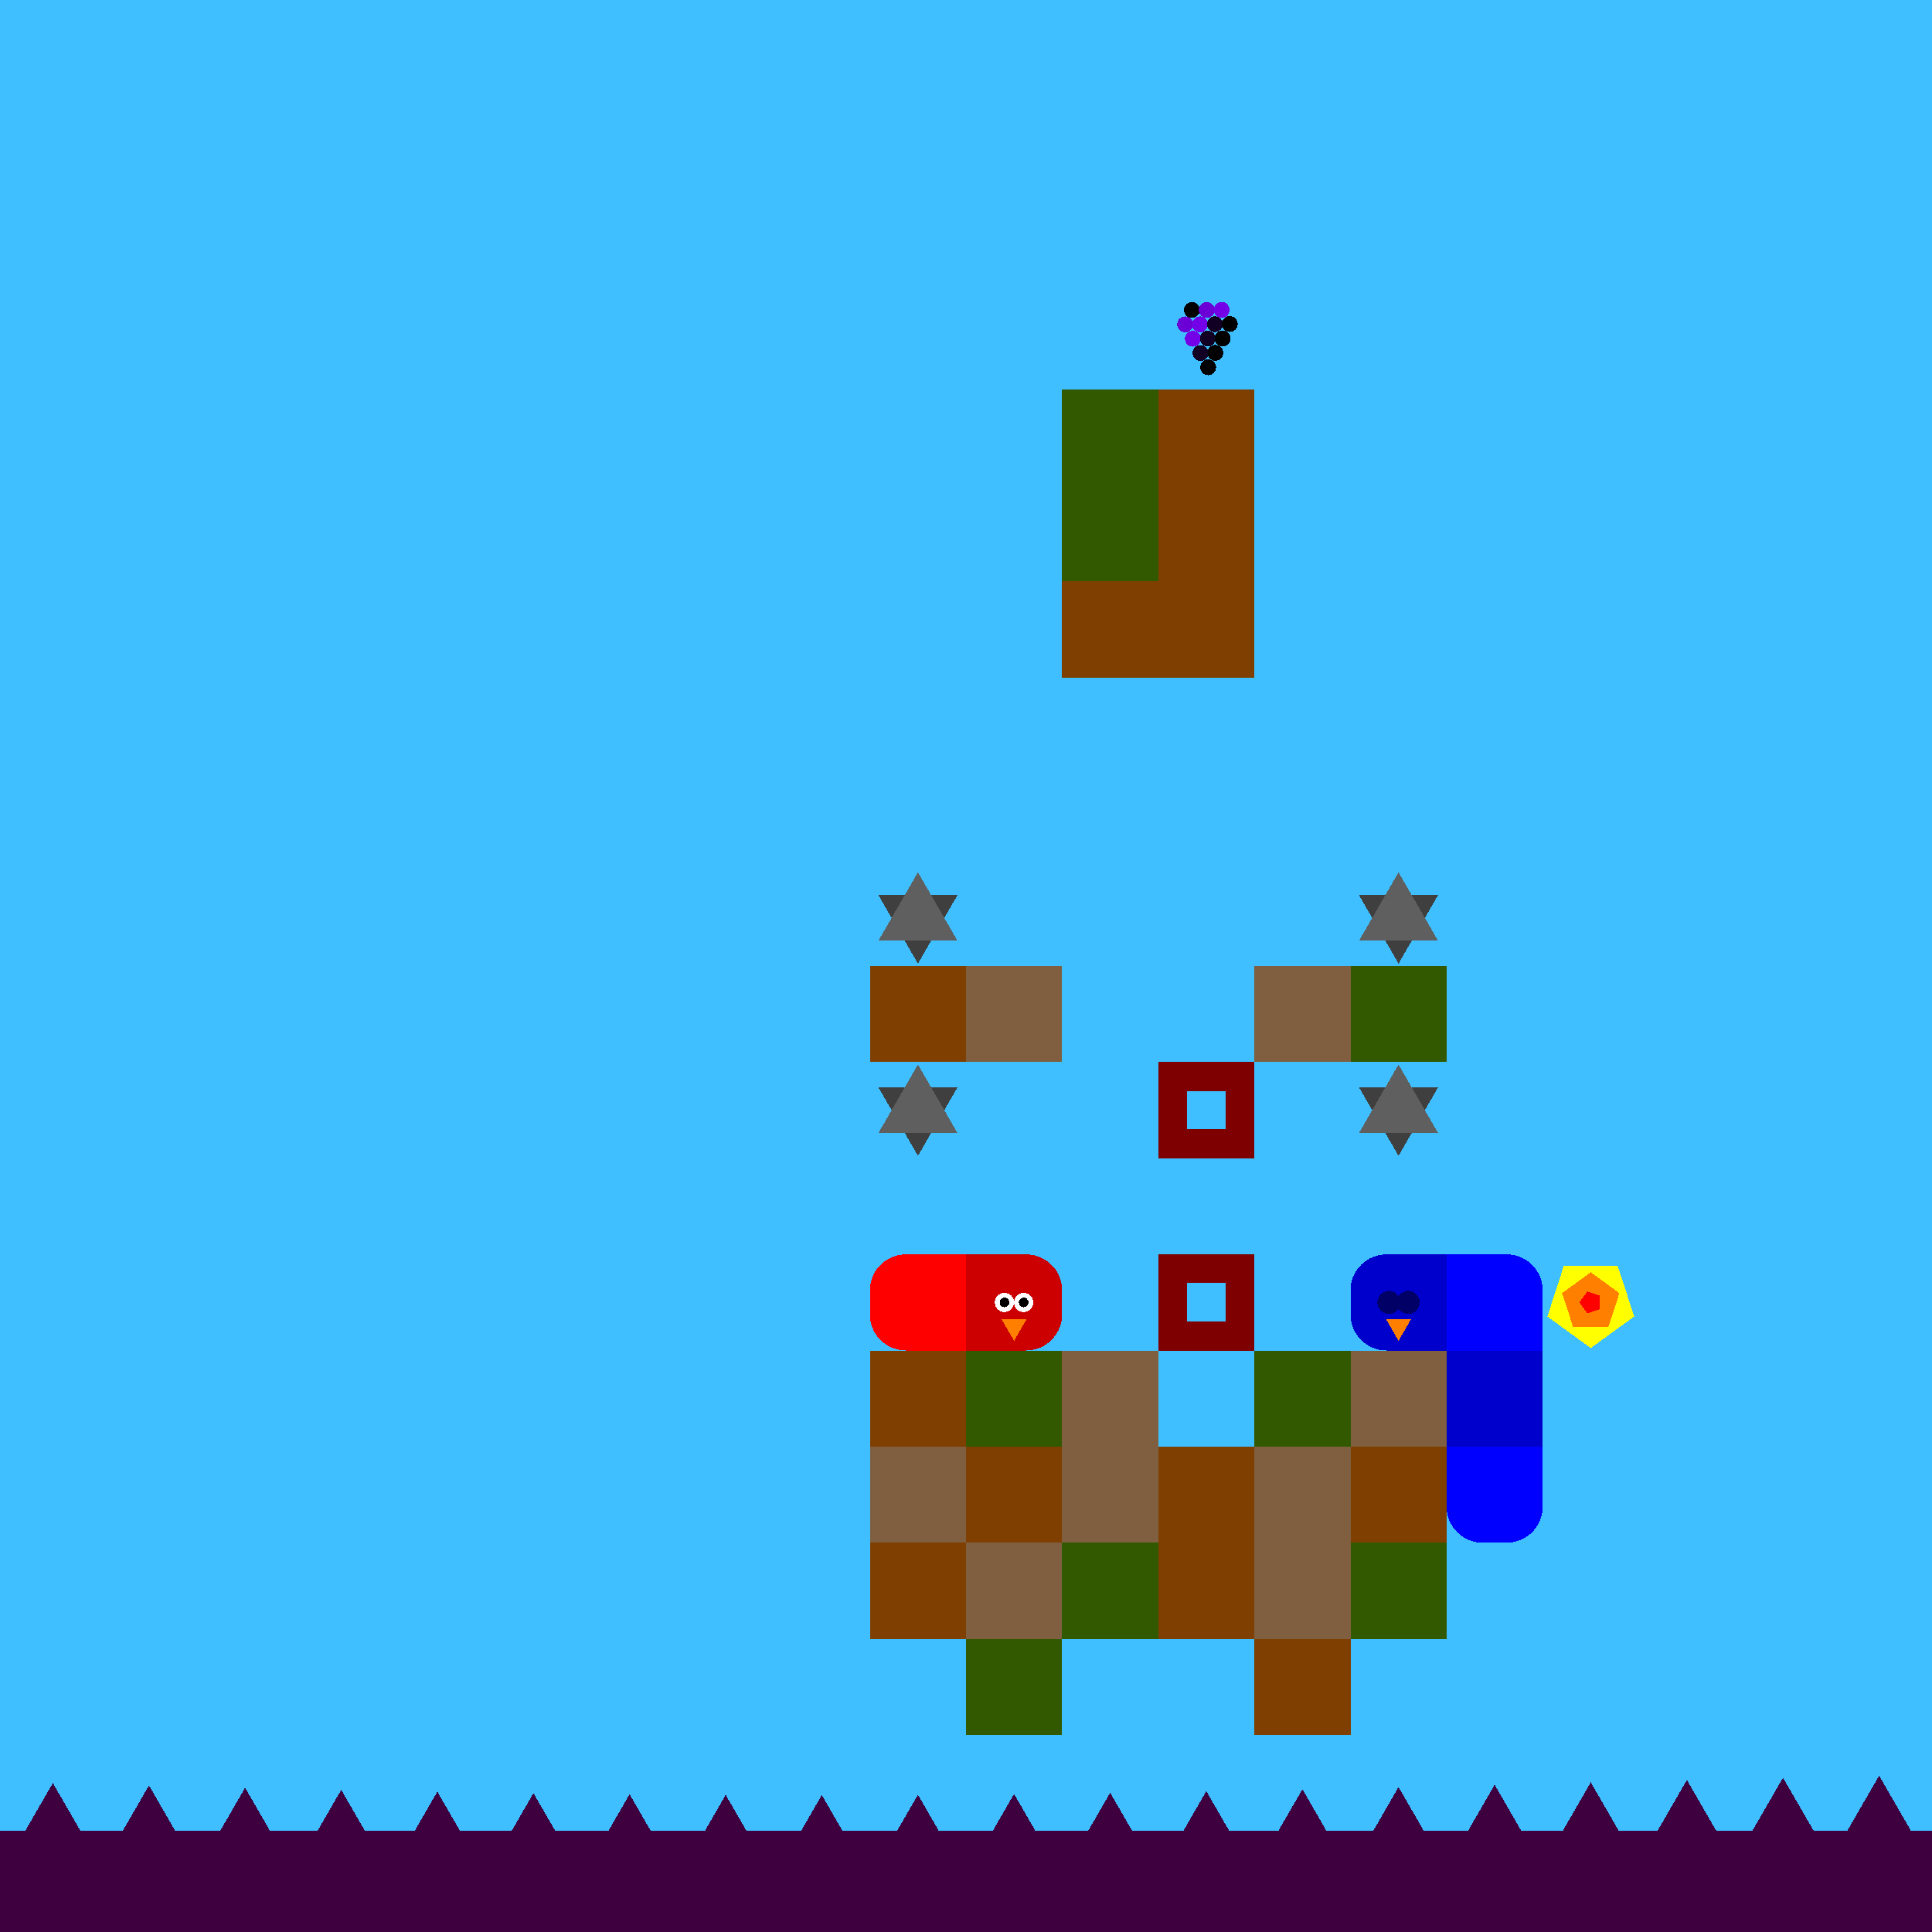 <svg xmlns="http://www.w3.org/2000/svg" version="1.1" width = "403" height = "403" viewBox = "-1 -1 402 402"  preserveAspectRatio = "none" shape-rendering="crispEdges">
<rect x="-20" y="-20" width="440" height="440" style="fill:rgb(63,191,255);" /><rect x="-20" y="380" width="440" height="40" style="fill:rgb(63,0,63);" /><polygon points="190,199.5 198.227,185.25 181.773,185.25 190,199.5 " style="fill:rgb(63,63,63)" /><polygon points="198.227,194.75 190,180.5 181.773,194.75 198.227,194.75 " style="fill:rgb(95,95,95)" /><rect x="180" y="200" width="20" height="20" style="fill:rgb(127,63,0);" /><polygon points="190,239.5 198.227,225.25 181.773,225.25 190,239.5 " style="fill:rgb(63,63,63)" /><polygon points="198.227,234.75 190,220.5 181.773,234.75 198.227,234.75 " style="fill:rgb(95,95,95)" /><rect x="180" y="280" width="20" height="20" style="fill:rgb(127,63,0);" /><rect x="180" y="300" width="20" height="20" style="fill:rgb(127,95,63);" /><rect x="180" y="320" width="20" height="20" style="fill:rgb(127,63,0);" /><rect x="200" y="200" width="20" height="20" style="fill:rgb(127,95,63);" /><rect x="200" y="280" width="20" height="20" style="fill:rgb(51,89,0);" /><rect x="200" y="300" width="20" height="20" style="fill:rgb(127,63,0);" /><rect x="200" y="320" width="20" height="20" style="fill:rgb(127,95,63);" /><g style="fill:rgb(51,89,0);">
 <rect x="200" y="340" width="20" height="20"/>
 <rect x="220" y="80" width="20" height="20"/>
 <rect x="220" y="100" width="20" height="20"/>
</g><rect x="220" y="120" width="20" height="20" style="fill:rgb(127,63,0);" /><g style="fill:rgb(127,95,63);">
 <rect x="220" y="280" width="20" height="20"/>
 <rect x="220" y="300" width="20" height="20"/>
</g><rect x="220" y="320" width="20" height="20" style="fill:rgb(51,89,0);" /><g style="fill:rgb(127,63,0);">
 <rect x="240" y="80" width="20" height="20"/>
 <rect x="240" y="100" width="20" height="20"/>
 <rect x="240" y="120" width="20" height="20"/>
 <rect x="240" y="300" width="20" height="20"/>
 <rect x="240" y="320" width="20" height="20"/>
</g><rect x="260" y="200" width="20" height="20" style="fill:rgb(127,95,63);" /><rect x="260" y="280" width="20" height="20" style="fill:rgb(51,89,0);" /><g style="fill:rgb(127,95,63);">
 <rect x="260" y="300" width="20" height="20"/>
 <rect x="260" y="320" width="20" height="20"/>
</g><rect x="260" y="340" width="20" height="20" style="fill:rgb(127,63,0);" /><polygon points="290,199.5 298.227,185.25 281.773,185.25 290,199.5 " style="fill:rgb(63,63,63)" /><polygon points="298.227,194.75 290,180.5 281.773,194.75 298.227,194.75 " style="fill:rgb(95,95,95)" /><rect x="280" y="200" width="20" height="20" style="fill:rgb(51,89,0);" /><polygon points="290,239.5 298.227,225.25 281.773,225.25 290,239.5 " style="fill:rgb(63,63,63)" /><polygon points="298.227,234.75 290,220.5 281.773,234.75 298.227,234.75 " style="fill:rgb(95,95,95)" /><rect x="280" y="280" width="20" height="20" style="fill:rgb(127,95,63);" /><rect x="280" y="300" width="20" height="20" style="fill:rgb(127,63,0);" /><rect x="280" y="320" width="20" height="20" style="fill:rgb(51,89,0);" /><polygon points="-30,369.026 -38.66,384.026 -21.34,384.026 -30,369.026 " style="fill:rgb(63,0,63)" /><polygon points="-10,369.503 -18.66,384.503 -1.34,384.503 -10,369.503 " style="fill:rgb(63,0,63)" /><polygon points="10,370 1.34,385 18.66,385 10,370 " style="fill:rgb(63,0,63)" /><polygon points="30,370.497 21.34,385.497 38.66,385.497 30,370.497 " style="fill:rgb(63,0,63)" /><polygon points="50,370.974 41.34,385.974 58.66,385.974 50,370.974 " style="fill:rgb(63,0,63)" /><polygon points="70,371.412 61.34,386.412 78.66,386.412 70,371.412 " style="fill:rgb(63,0,63)" /><polygon points="90,371.793 81.34,386.793 98.66,386.793 90,371.793 " style="fill:rgb(63,0,63)" /><polygon points="110,372.104 101.34,387.104 118.66,387.104 110,372.104 " style="fill:rgb(63,0,63)" /><polygon points="130,372.33 121.34,387.33 138.66,387.33 130,372.33 " style="fill:rgb(63,0,63)" /><polygon points="150,372.464 141.34,387.464 158.66,387.464 150,372.464 " style="fill:rgb(63,0,63)" /><polygon points="170,372.499 161.34,387.499 178.66,387.499 170,372.499 " style="fill:rgb(63,0,63)" /><polygon points="190,372.435 181.34,387.435 198.66,387.435 190,372.435 " style="fill:rgb(63,0,63)" /><polygon points="210,372.273 201.34,387.273 218.66,387.273 210,372.273 " style="fill:rgb(63,0,63)" /><polygon points="230,372.021 221.34,387.021 238.66,387.021 230,372.021 " style="fill:rgb(63,0,63)" /><polygon points="250,371.689 241.34,386.689 258.66,386.689 250,371.689 " style="fill:rgb(63,0,63)" /><polygon points="270,371.289 261.34,386.289 278.66,386.289 270,371.289 " style="fill:rgb(63,0,63)" /><polygon points="290,370.837 281.34,385.837 298.66,385.837 290,370.837 " style="fill:rgb(63,0,63)" /><polygon points="310,370.353 301.34,385.353 318.66,385.353 310,370.353 " style="fill:rgb(63,0,63)" /><polygon points="330,369.854 321.34,384.854 338.66,384.854 330,369.854 " style="fill:rgb(63,0,63)" /><polygon points="350,369.361 341.34,384.361 358.66,384.361 350,369.361 " style="fill:rgb(63,0,63)" /><polygon points="370,368.894 361.34,383.894 378.66,383.894 370,368.894 " style="fill:rgb(63,0,63)" /><polygon points="390,368.47 381.34,383.47 398.66,383.47 390,368.47 " style="fill:rgb(63,0,63)" /><polygon points="410,368.108 401.34,383.108 418.66,383.108 410,368.108 " style="fill:rgb(63,0,63)" /><polygon points="430,367.821 421.34,382.821 438.66,382.821 430,367.821 " style="fill:rgb(63,0,63)" /><g style="fill:rgb(255,0,0);">
 <rect x="180" y="267.5" width="20" height="5"/>
 <rect x="187.5" y="260" width="5" height="20"/>
</g><circle cx="187.5" cy="267.5" r="7.5" style="fill:rgb(255,0,0);stroke-width:1" /><circle cx="187.5" cy="272.5" r="7.5" style="fill:rgb(255,0,0);stroke-width:1" /><g style="fill:rgb(255,0,0);">
 <rect x="190" y="260" width="10" height="10"/>
 <rect x="190" y="270" width="10" height="10"/>
</g><g style="fill:rgb(204,0,0);">
 <rect x="200" y="267.5" width="20" height="5"/>
 <rect x="207.5" y="260" width="5" height="20"/>
 <rect x="200" y="260" width="10" height="10"/>
 <rect x="200" y="270" width="10" height="10"/>
</g><circle cx="212.5" cy="267.5" r="7.5" style="fill:rgb(204,0,0);stroke-width:1" /><circle cx="212.5" cy="272.5" r="7.5" style="fill:rgb(204,0,0);stroke-width:1" /><circle cx="212" cy="270" r="2" style="fill:rgb(255,255,255);stroke-width:1" /><circle cx="208" cy="270" r="2" style="fill:rgb(255,255,255);stroke-width:1" /><circle cx="212" cy="270" r="1" style="fill:rgb(0,0,0);stroke-width:1" /><circle cx="208" cy="270" r="1" style="fill:rgb(0,0,0);stroke-width:1" /><polygon points="207.402,273.5 210,278 212.598,273.5 207.402,273.5 " style="fill:rgb(255,127,0)" /><g style="fill:rgb(0,0,255);">
 <rect x="300" y="267.5" width="20" height="5"/>
 <rect x="307.5" y="260" width="5" height="20"/>
 <rect x="300" y="260" width="10" height="10"/>
 <rect x="300" y="270" width="10" height="10"/>
</g><circle cx="312.5" cy="267.5" r="7.5" style="fill:rgb(0,0,255);stroke-width:1" /><rect x="310" y="270" width="10" height="10" style="fill:rgb(0,0,255);" /><g style="fill:rgb(0,0,204);">
 <rect x="300" y="287.5" width="20" height="5"/>
 <rect x="307.5" y="280" width="5" height="20"/>
 <rect x="300" y="280" width="10" height="10"/>
 <rect x="300" y="290" width="10" height="10"/>
 <rect x="310" y="280" width="10" height="10"/>
 <rect x="310" y="290" width="10" height="10"/>
</g><g style="fill:rgb(0,0,255);">
 <rect x="300" y="307.5" width="20" height="5"/>
 <rect x="307.5" y="300" width="5" height="20"/>
 <rect x="300" y="300" width="10" height="10"/>
</g><circle cx="307.5" cy="312.5" r="7.5" style="fill:rgb(0,0,255);stroke-width:1" /><rect x="310" y="300" width="10" height="10" style="fill:rgb(0,0,255);" /><circle cx="312.5" cy="312.5" r="7.5" style="fill:rgb(0,0,255);stroke-width:1" /><g style="fill:rgb(0,0,204);">
 <rect x="280" y="267.5" width="20" height="5"/>
 <rect x="287.5" y="260" width="5" height="20"/>
</g><circle cx="287.5" cy="267.5" r="7.5" style="fill:rgb(0,0,204);stroke-width:1" /><circle cx="287.5" cy="272.5" r="7.5" style="fill:rgb(0,0,204);stroke-width:1" /><g style="fill:rgb(0,0,204);">
 <rect x="290" y="260" width="10" height="10"/>
 <rect x="290" y="270" width="10" height="10"/>
</g><circle cx="292" cy="270" r="2.4" style="fill:rgb(0,0,102);stroke-width:1" /><circle cx="288" cy="270" r="2.4" style="fill:rgb(0,0,102);stroke-width:1" /><polygon points="287.402,273.5 290,278 292.598,273.5 287.402,273.5 " style="fill:rgb(255,127,0)" /><rect x="243" y="223" width="14" height="14" style="fill:none;stroke:rgb(127,0,0);stroke-width:6" /><rect x="243" y="263" width="14" height="14" style="fill:none;stroke:rgb(127,0,0);stroke-width:6" /><circle cx="247" cy="63.5" r="1.65" style="fill:rgb(0,0,0);stroke-width:1" /><circle cx="250.1" cy="63.495" r="1.65" style="fill:rgb(107,0,214);stroke-width:1" /><circle cx="253.199" cy="63.48" r="1.65" style="fill:rgb(115,0,231);stroke-width:1" /><circle cx="245.6" cy="66.495" r="1.65" style="fill:rgb(107,0,214);stroke-width:1" /><circle cx="248.699" cy="66.48" r="1.65" style="fill:rgb(115,0,231);stroke-width:1" /><circle cx="251.796" cy="66.455" r="1.65" style="fill:rgb(17,0,35);stroke-width:1" /><circle cx="254.889" cy="66.421" r="1.65" style="fill:rgb(-96,0,-192);stroke-width:1" /><circle cx="247.199" cy="69.48" r="1.65" style="fill:rgb(115,0,231);stroke-width:1" /><circle cx="250.296" cy="69.455" r="1.65" style="fill:rgb(17,0,35);stroke-width:1" /><circle cx="253.389" cy="69.421" r="1.65" style="fill:rgb(-96,0,-192);stroke-width:1" /><circle cx="248.796" cy="72.455" r="1.65" style="fill:rgb(17,0,35);stroke-width:1" /><circle cx="251.889" cy="72.421" r="1.65" style="fill:rgb(-96,0,-192);stroke-width:1" /><circle cx="250.389" cy="75.421" r="1.65" style="fill:rgb(-96,0,-192);stroke-width:1" /><polygon points="330,279.5 339.035,272.936 335.584,262.314 324.416,262.314 320.965,272.936 330,279.5 " style="fill:rgb(255,255,0)" /><polygon points="333.685,275.073 335.963,268.062 330,263.73 324.037,268.062 326.315,275.073 333.685,275.073 " style="fill:rgb(255,127,0)" /><polygon points="331.921,271.396 331.921,268.604 329.266,267.741 327.625,270 329.266,272.259 331.921,271.396 " style="fill:rgb(255,0,0)" /><path d="M 250 230 L 250 270 " stroke="rgb(102,0,0)" stroke-width="0.025" fill="none" />


</svg>